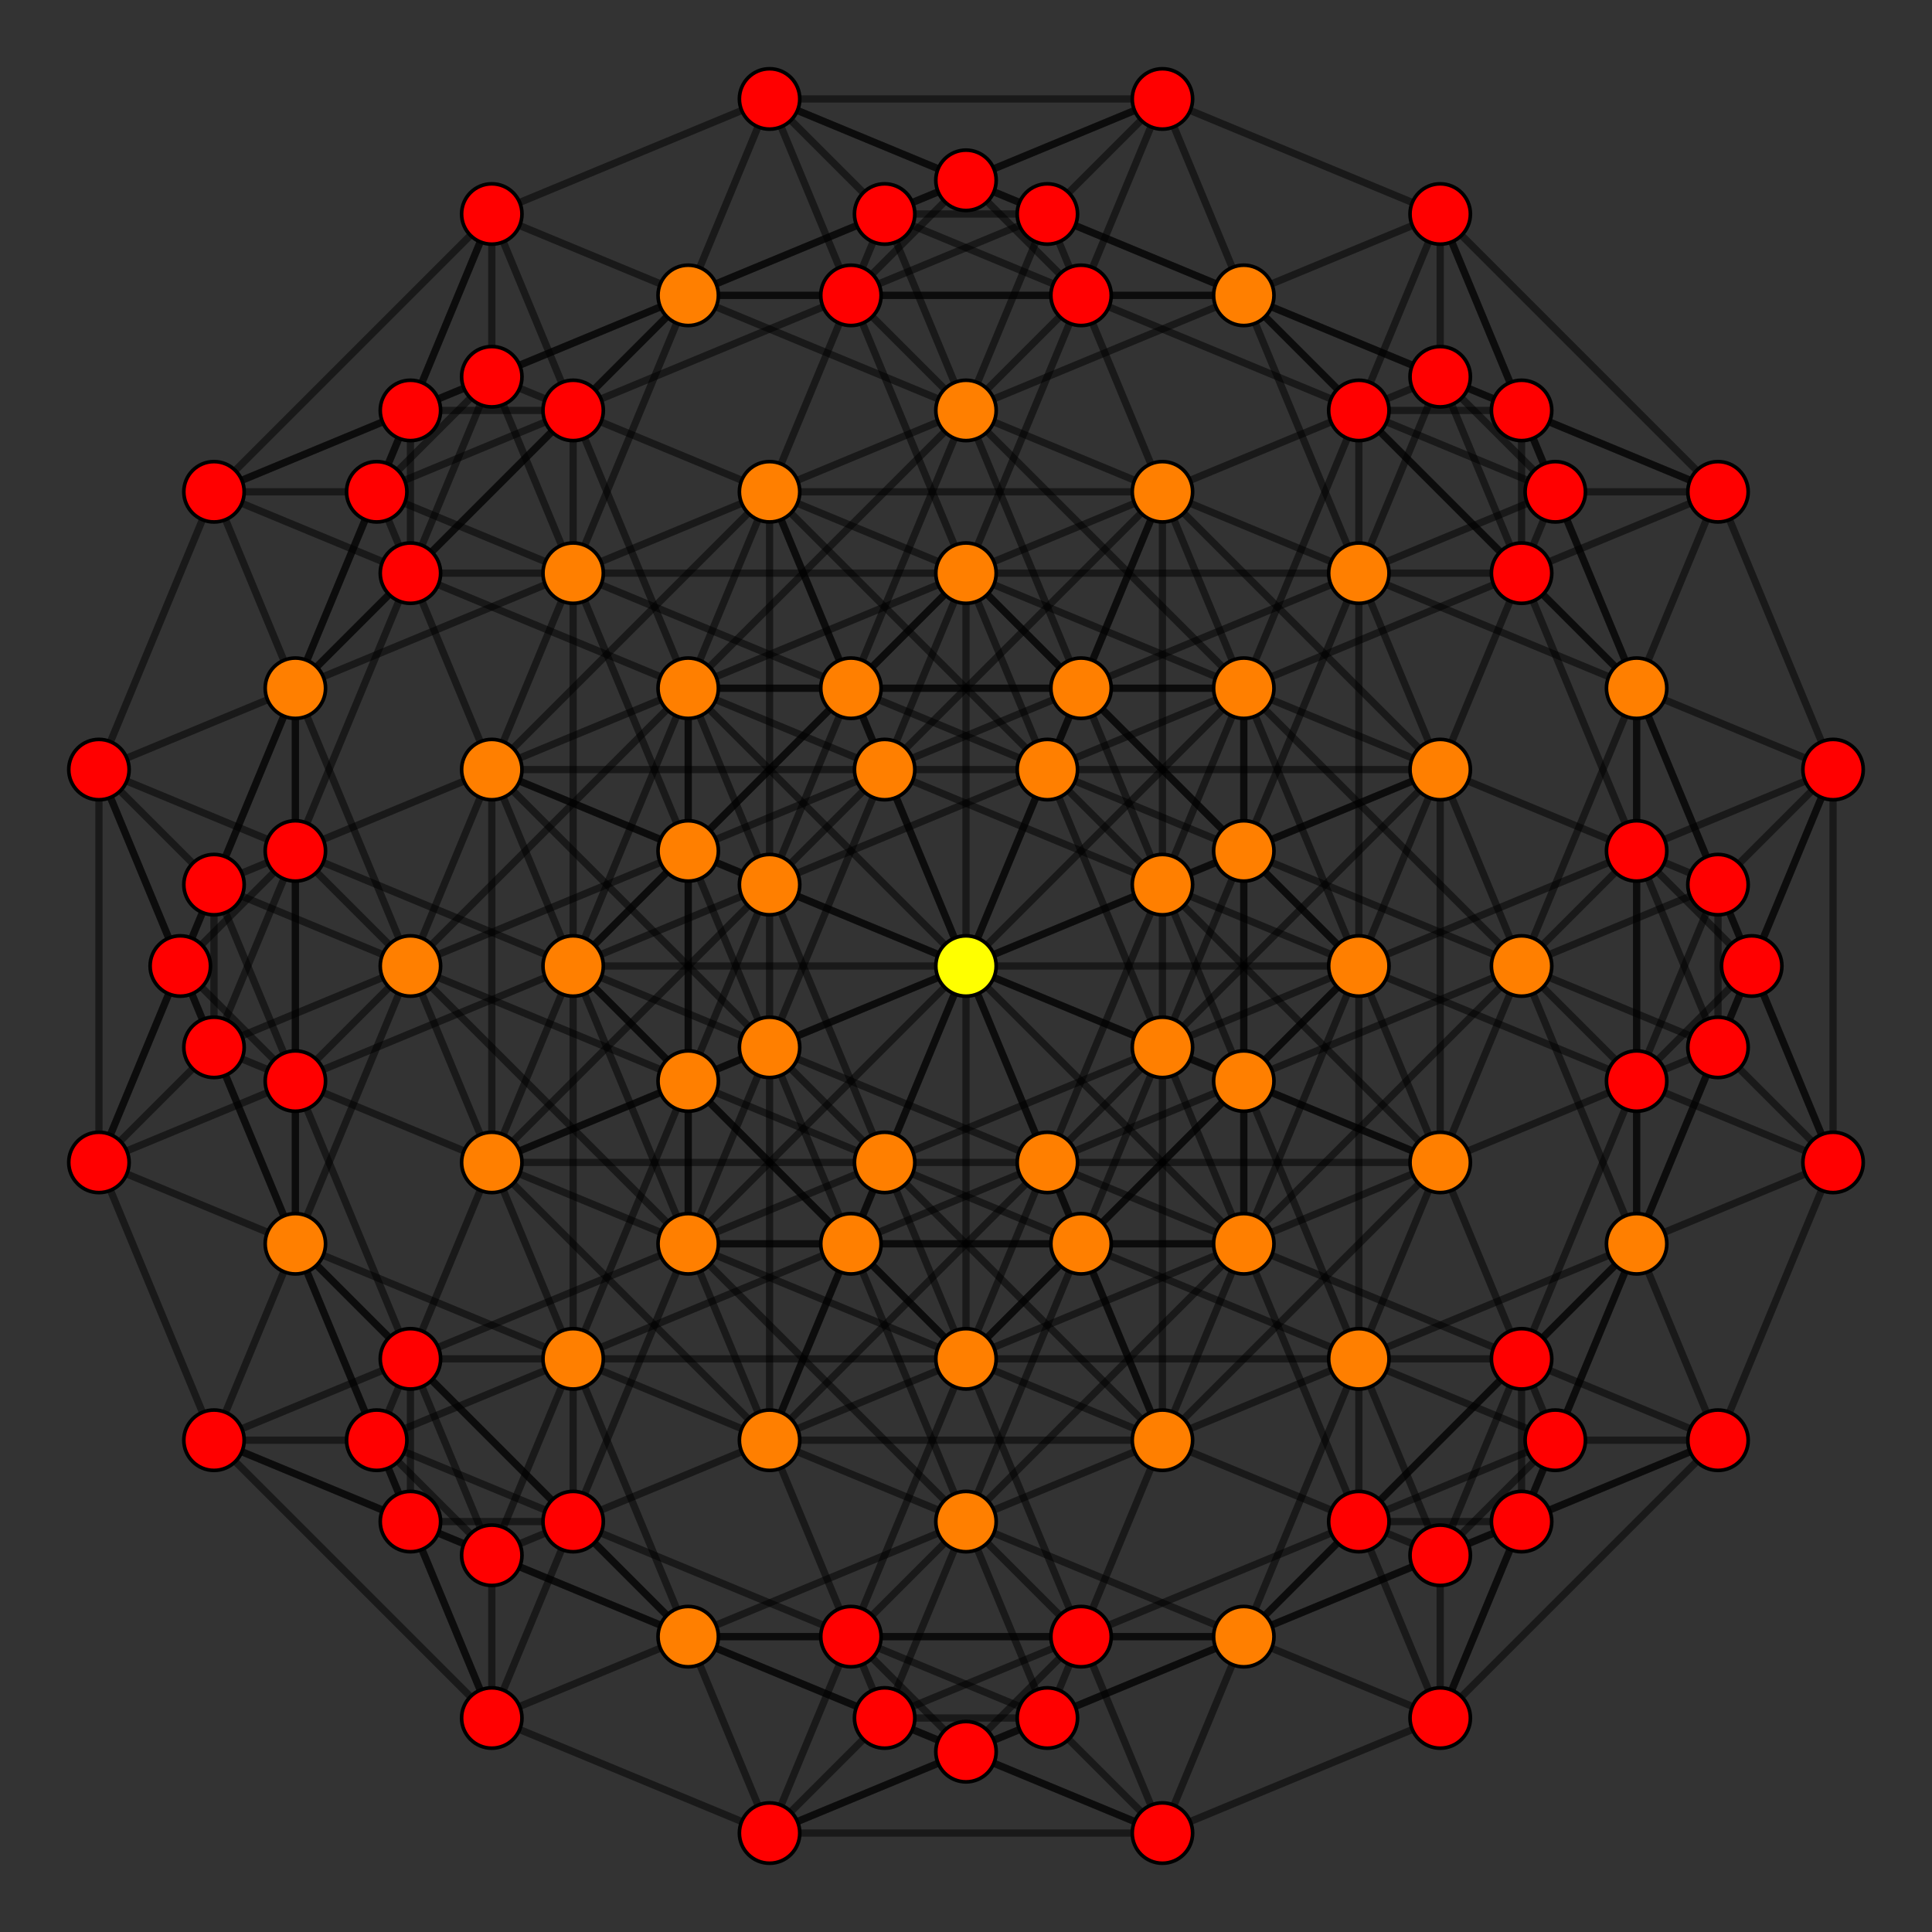 <?xml version="1.0" encoding="UTF-8" standalone="no"?>
<svg
xmlns="http://www.w3.org/2000/svg"
version="1.0"
width="1600" height="1600"
id="5-cube_t02_B4.svg">
<rect width="100%" height="100%" fill="#333333" stroke="none"/>
<g style="stroke:#000000;stroke-width:6.0;stroke-opacity:0.50;">
<line x1="1518.063" y1="637.329" x2="1422.773" y2="407.278"/>
<line x1="1518.063" y1="637.329" x2="1518.063" y2="637.329"/>
<line x1="1518.063" y1="637.329" x2="1422.772" y2="732.620"/>
<line x1="1518.063" y1="637.329" x2="1355.392" y2="569.949"/>
<line x1="1518.063" y1="637.329" x2="1422.772" y2="867.380"/>
<line x1="1518.063" y1="637.329" x2="1355.392" y2="704.710"/>
<line x1="1518.063" y1="637.329" x2="1518.063" y2="962.671"/>
<line x1="1518.063" y1="637.329" x2="1450.682" y2="800.000"/>
<line x1="1288.012" y1="1192.722" x2="1192.722" y2="962.671"/>
<line x1="1288.012" y1="1192.722" x2="1288.012" y2="1192.722"/>
<line x1="1288.012" y1="1192.722" x2="1192.722" y2="1288.012"/>
<line x1="1288.012" y1="1192.722" x2="1125.341" y2="1125.341"/>
<line x1="1288.012" y1="1192.722" x2="1192.722" y2="1422.773"/>
<line x1="1288.012" y1="1192.722" x2="1125.341" y2="1260.102"/>
<line x1="1288.012" y1="1192.722" x2="1422.772" y2="1192.722"/>
<line x1="1288.012" y1="1192.722" x2="1355.392" y2="1030.051"/>
<line x1="962.671" y1="867.380" x2="867.380" y2="637.329"/>
<line x1="962.671" y1="867.380" x2="962.671" y2="867.380"/>
<line x1="962.671" y1="867.380" x2="867.380" y2="962.671"/>
<line x1="962.671" y1="867.380" x2="800.000" y2="800.000"/>
<line x1="962.671" y1="867.380" x2="1192.722" y2="962.671"/>
<line x1="962.671" y1="867.380" x2="1125.341" y2="800.000"/>
<line x1="962.671" y1="867.380" x2="962.671" y2="1192.722"/>
<line x1="962.671" y1="867.380" x2="895.290" y2="1030.051"/>
<line x1="732.620" y1="1422.772" x2="637.329" y2="1192.722"/>
<line x1="732.620" y1="1422.772" x2="732.620" y2="1422.772"/>
<line x1="732.620" y1="1422.772" x2="637.329" y2="1518.063"/>
<line x1="732.620" y1="1422.772" x2="569.949" y2="1355.392"/>
<line x1="732.620" y1="1422.772" x2="962.671" y2="1518.063"/>
<line x1="732.620" y1="1422.772" x2="895.290" y2="1355.392"/>
<line x1="732.620" y1="1422.772" x2="867.380" y2="1422.772"/>
<line x1="732.620" y1="1422.772" x2="800.000" y2="1260.102"/>
<line x1="962.671" y1="407.278" x2="867.380" y2="177.227"/>
<line x1="962.671" y1="407.278" x2="962.671" y2="407.278"/>
<line x1="962.671" y1="407.278" x2="1192.722" y2="637.329"/>
<line x1="962.671" y1="407.278" x2="1125.341" y2="474.659"/>
<line x1="962.671" y1="407.278" x2="867.380" y2="637.329"/>
<line x1="962.671" y1="407.278" x2="800.000" y2="474.659"/>
<line x1="962.671" y1="407.278" x2="962.671" y2="732.620"/>
<line x1="962.671" y1="407.278" x2="895.290" y2="569.949"/>
<line x1="732.620" y1="962.671" x2="637.329" y2="732.620"/>
<line x1="732.620" y1="962.671" x2="732.620" y2="962.671"/>
<line x1="732.620" y1="962.671" x2="962.671" y2="1192.722"/>
<line x1="732.620" y1="962.671" x2="895.290" y2="1030.051"/>
<line x1="732.620" y1="962.671" x2="637.329" y2="1192.722"/>
<line x1="732.620" y1="962.671" x2="569.949" y2="1030.051"/>
<line x1="732.620" y1="962.671" x2="867.380" y2="962.671"/>
<line x1="732.620" y1="962.671" x2="800.000" y2="800.000"/>
<line x1="407.278" y1="637.329" x2="311.988" y2="407.278"/>
<line x1="407.278" y1="637.329" x2="407.278" y2="637.329"/>
<line x1="407.278" y1="637.329" x2="637.329" y2="867.380"/>
<line x1="407.278" y1="637.329" x2="569.949" y2="704.710"/>
<line x1="407.278" y1="637.329" x2="637.329" y2="732.620"/>
<line x1="407.278" y1="637.329" x2="569.949" y2="569.949"/>
<line x1="407.278" y1="637.329" x2="407.278" y2="962.671"/>
<line x1="407.278" y1="637.329" x2="339.898" y2="800.000"/>
<line x1="177.227" y1="1192.722" x2="81.937" y2="962.671"/>
<line x1="177.227" y1="1192.722" x2="177.227" y2="1192.722"/>
<line x1="177.227" y1="1192.722" x2="407.278" y2="1422.773"/>
<line x1="177.227" y1="1192.722" x2="339.898" y2="1260.102"/>
<line x1="177.227" y1="1192.722" x2="407.278" y2="1288.012"/>
<line x1="177.227" y1="1192.722" x2="339.898" y2="1125.341"/>
<line x1="177.227" y1="1192.722" x2="311.988" y2="1192.722"/>
<line x1="177.227" y1="1192.722" x2="244.608" y2="1030.051"/>
<line x1="1422.773" y1="407.278" x2="1422.773" y2="407.278"/>
<line x1="1422.773" y1="407.278" x2="1192.722" y2="177.227"/>
<line x1="1422.773" y1="407.278" x2="1260.102" y2="339.898"/>
<line x1="1422.773" y1="407.278" x2="1192.722" y2="311.988"/>
<line x1="1422.773" y1="407.278" x2="1260.102" y2="474.659"/>
<line x1="1422.773" y1="407.278" x2="1288.012" y2="407.278"/>
<line x1="1422.773" y1="407.278" x2="1355.392" y2="569.949"/>
<line x1="1192.722" y1="962.671" x2="1192.722" y2="962.671"/>
<line x1="1192.722" y1="962.671" x2="962.671" y2="732.620"/>
<line x1="1192.722" y1="962.671" x2="1030.051" y2="895.290"/>
<line x1="1192.722" y1="962.671" x2="1030.051" y2="1030.051"/>
<line x1="1192.722" y1="962.671" x2="1192.722" y2="637.329"/>
<line x1="1192.722" y1="962.671" x2="1260.102" y2="800.000"/>
<line x1="867.380" y1="637.329" x2="867.380" y2="637.329"/>
<line x1="867.380" y1="637.329" x2="637.329" y2="407.278"/>
<line x1="867.380" y1="637.329" x2="704.710" y2="569.949"/>
<line x1="867.380" y1="637.329" x2="1030.051" y2="569.949"/>
<line x1="867.380" y1="637.329" x2="732.620" y2="637.329"/>
<line x1="867.380" y1="637.329" x2="800.000" y2="800.000"/>
<line x1="637.329" y1="1192.722" x2="637.329" y2="1192.722"/>
<line x1="637.329" y1="1192.722" x2="407.278" y2="962.671"/>
<line x1="637.329" y1="1192.722" x2="474.659" y2="1125.341"/>
<line x1="637.329" y1="1192.722" x2="800.000" y2="1125.341"/>
<line x1="637.329" y1="1192.722" x2="637.329" y2="867.380"/>
<line x1="637.329" y1="1192.722" x2="704.710" y2="1030.051"/>
<line x1="867.380" y1="177.227" x2="867.380" y2="177.227"/>
<line x1="867.380" y1="177.227" x2="962.671" y2="81.937"/>
<line x1="867.380" y1="177.227" x2="1030.051" y2="244.608"/>
<line x1="867.380" y1="177.227" x2="637.329" y2="81.937"/>
<line x1="867.380" y1="177.227" x2="704.710" y2="244.608"/>
<line x1="867.380" y1="177.227" x2="732.620" y2="177.227"/>
<line x1="867.380" y1="177.227" x2="800.000" y2="339.898"/>
<line x1="637.329" y1="732.620" x2="637.329" y2="732.620"/>
<line x1="637.329" y1="732.620" x2="732.620" y2="637.329"/>
<line x1="637.329" y1="732.620" x2="800.000" y2="800.000"/>
<line x1="637.329" y1="732.620" x2="474.659" y2="800.000"/>
<line x1="637.329" y1="732.620" x2="637.329" y2="407.278"/>
<line x1="637.329" y1="732.620" x2="704.710" y2="569.949"/>
<line x1="311.988" y1="407.278" x2="311.988" y2="407.278"/>
<line x1="311.988" y1="407.278" x2="407.278" y2="311.988"/>
<line x1="311.988" y1="407.278" x2="474.659" y2="474.659"/>
<line x1="311.988" y1="407.278" x2="407.278" y2="177.227"/>
<line x1="311.988" y1="407.278" x2="474.659" y2="339.898"/>
<line x1="311.988" y1="407.278" x2="177.227" y2="407.278"/>
<line x1="311.988" y1="407.278" x2="244.608" y2="569.949"/>
<line x1="81.937" y1="962.671" x2="81.937" y2="962.671"/>
<line x1="81.937" y1="962.671" x2="177.227" y2="867.380"/>
<line x1="81.937" y1="962.671" x2="244.608" y2="1030.051"/>
<line x1="81.937" y1="962.671" x2="177.227" y2="732.620"/>
<line x1="81.937" y1="962.671" x2="244.608" y2="895.290"/>
<line x1="81.937" y1="962.671" x2="81.937" y2="637.329"/>
<line x1="81.937" y1="962.671" x2="149.318" y2="800.000"/>
<line x1="1422.772" y1="732.620" x2="1192.722" y2="637.329"/>
<line x1="1422.772" y1="732.620" x2="1422.772" y2="732.620"/>
<line x1="1422.772" y1="732.620" x2="1355.392" y2="569.949"/>
<line x1="1422.772" y1="732.620" x2="1422.772" y2="867.380"/>
<line x1="1422.772" y1="732.620" x2="1260.102" y2="800.000"/>
<line x1="1422.772" y1="732.620" x2="1518.063" y2="962.671"/>
<line x1="1422.772" y1="732.620" x2="1355.392" y2="895.290"/>
<line x1="1192.722" y1="1288.012" x2="962.671" y2="1192.722"/>
<line x1="1192.722" y1="1288.012" x2="1192.722" y2="1288.012"/>
<line x1="1192.722" y1="1288.012" x2="1125.341" y2="1125.341"/>
<line x1="1192.722" y1="1288.012" x2="1192.722" y2="1422.773"/>
<line x1="1192.722" y1="1288.012" x2="1030.051" y2="1355.392"/>
<line x1="1192.722" y1="1288.012" x2="1422.772" y2="1192.722"/>
<line x1="1192.722" y1="1288.012" x2="1260.102" y2="1125.341"/>
<line x1="867.380" y1="962.671" x2="637.329" y2="867.380"/>
<line x1="867.380" y1="962.671" x2="867.380" y2="962.671"/>
<line x1="867.380" y1="962.671" x2="800.000" y2="800.000"/>
<line x1="867.380" y1="962.671" x2="1192.722" y2="962.671"/>
<line x1="867.380" y1="962.671" x2="1030.051" y2="895.290"/>
<line x1="867.380" y1="962.671" x2="962.671" y2="1192.722"/>
<line x1="867.380" y1="962.671" x2="800.000" y2="1125.341"/>
<line x1="637.329" y1="1518.063" x2="407.278" y2="1422.773"/>
<line x1="637.329" y1="1518.063" x2="637.329" y2="1518.063"/>
<line x1="637.329" y1="1518.063" x2="569.949" y2="1355.392"/>
<line x1="637.329" y1="1518.063" x2="962.671" y2="1518.063"/>
<line x1="637.329" y1="1518.063" x2="800.000" y2="1450.682"/>
<line x1="637.329" y1="1518.063" x2="867.380" y2="1422.772"/>
<line x1="637.329" y1="1518.063" x2="704.710" y2="1355.392"/>
<line x1="1192.722" y1="637.329" x2="1192.722" y2="637.329"/>
<line x1="1192.722" y1="637.329" x2="1125.341" y2="474.659"/>
<line x1="1192.722" y1="637.329" x2="867.380" y2="637.329"/>
<line x1="1192.722" y1="637.329" x2="1030.051" y2="704.710"/>
<line x1="1192.722" y1="637.329" x2="962.671" y2="732.620"/>
<line x1="1192.722" y1="637.329" x2="1125.341" y2="800.000"/>
<line x1="962.671" y1="1192.722" x2="962.671" y2="1192.722"/>
<line x1="962.671" y1="1192.722" x2="895.290" y2="1030.051"/>
<line x1="962.671" y1="1192.722" x2="637.329" y2="1192.722"/>
<line x1="962.671" y1="1192.722" x2="800.000" y2="1260.102"/>
<line x1="962.671" y1="1192.722" x2="1030.051" y2="1030.051"/>
<line x1="637.329" y1="867.380" x2="637.329" y2="867.380"/>
<line x1="637.329" y1="867.380" x2="569.949" y2="704.710"/>
<line x1="637.329" y1="867.380" x2="637.329" y2="732.620"/>
<line x1="637.329" y1="867.380" x2="800.000" y2="800.000"/>
<line x1="637.329" y1="867.380" x2="407.278" y2="962.671"/>
<line x1="637.329" y1="867.380" x2="569.949" y2="1030.051"/>
<line x1="407.278" y1="1422.773" x2="407.278" y2="1422.773"/>
<line x1="407.278" y1="1422.773" x2="339.898" y2="1260.102"/>
<line x1="407.278" y1="1422.773" x2="407.278" y2="1288.012"/>
<line x1="407.278" y1="1422.773" x2="569.949" y2="1355.392"/>
<line x1="407.278" y1="1422.773" x2="311.988" y2="1192.722"/>
<line x1="407.278" y1="1422.773" x2="474.659" y2="1260.102"/>
<line x1="1192.722" y1="177.227" x2="962.671" y2="81.937"/>
<line x1="1192.722" y1="177.227" x2="1192.722" y2="177.227"/>
<line x1="1192.722" y1="177.227" x2="1260.102" y2="339.898"/>
<line x1="1192.722" y1="177.227" x2="1192.722" y2="311.988"/>
<line x1="1192.722" y1="177.227" x2="1030.051" y2="244.608"/>
<line x1="1192.722" y1="177.227" x2="1288.012" y2="407.278"/>
<line x1="1192.722" y1="177.227" x2="1125.341" y2="339.898"/>
<line x1="962.671" y1="732.620" x2="732.620" y2="637.329"/>
<line x1="962.671" y1="732.620" x2="962.671" y2="732.620"/>
<line x1="962.671" y1="732.620" x2="1030.051" y2="895.290"/>
<line x1="962.671" y1="732.620" x2="962.671" y2="867.380"/>
<line x1="962.671" y1="732.620" x2="800.000" y2="800.000"/>
<line x1="962.671" y1="732.620" x2="1030.051" y2="569.949"/>
<line x1="637.329" y1="407.278" x2="407.278" y2="311.988"/>
<line x1="637.329" y1="407.278" x2="637.329" y2="407.278"/>
<line x1="637.329" y1="407.278" x2="704.710" y2="569.949"/>
<line x1="637.329" y1="407.278" x2="962.671" y2="407.278"/>
<line x1="637.329" y1="407.278" x2="800.000" y2="339.898"/>
<line x1="637.329" y1="407.278" x2="732.620" y2="637.329"/>
<line x1="637.329" y1="407.278" x2="569.949" y2="569.949"/>
<line x1="407.278" y1="962.671" x2="177.227" y2="867.380"/>
<line x1="407.278" y1="962.671" x2="407.278" y2="962.671"/>
<line x1="407.278" y1="962.671" x2="474.659" y2="1125.341"/>
<line x1="407.278" y1="962.671" x2="732.620" y2="962.671"/>
<line x1="407.278" y1="962.671" x2="569.949" y2="895.290"/>
<line x1="407.278" y1="962.671" x2="474.659" y2="800.000"/>
<line x1="962.671" y1="81.937" x2="962.671" y2="81.937"/>
<line x1="962.671" y1="81.937" x2="1030.051" y2="244.608"/>
<line x1="962.671" y1="81.937" x2="637.329" y2="81.937"/>
<line x1="962.671" y1="81.937" x2="800.000" y2="149.318"/>
<line x1="962.671" y1="81.937" x2="732.620" y2="177.227"/>
<line x1="962.671" y1="81.937" x2="895.290" y2="244.608"/>
<line x1="732.620" y1="637.329" x2="732.620" y2="637.329"/>
<line x1="732.620" y1="637.329" x2="800.000" y2="800.000"/>
<line x1="732.620" y1="637.329" x2="407.278" y2="637.329"/>
<line x1="732.620" y1="637.329" x2="569.949" y2="704.710"/>
<line x1="732.620" y1="637.329" x2="800.000" y2="474.659"/>
<line x1="407.278" y1="311.988" x2="407.278" y2="311.988"/>
<line x1="407.278" y1="311.988" x2="474.659" y2="474.659"/>
<line x1="407.278" y1="311.988" x2="407.278" y2="177.227"/>
<line x1="407.278" y1="311.988" x2="569.949" y2="244.608"/>
<line x1="407.278" y1="311.988" x2="177.227" y2="407.278"/>
<line x1="407.278" y1="311.988" x2="339.898" y2="474.659"/>
<line x1="177.227" y1="867.380" x2="177.227" y2="867.380"/>
<line x1="177.227" y1="867.380" x2="244.608" y2="1030.051"/>
<line x1="177.227" y1="867.380" x2="177.227" y2="732.620"/>
<line x1="177.227" y1="867.380" x2="339.898" y2="800.000"/>
<line x1="177.227" y1="867.380" x2="81.937" y2="637.329"/>
<line x1="177.227" y1="867.380" x2="244.608" y2="704.710"/>
<line x1="1355.392" y1="569.949" x2="1125.341" y2="474.659"/>
<line x1="1355.392" y1="569.949" x2="1260.102" y2="339.898"/>
<line x1="1355.392" y1="569.949" x2="1355.392" y2="704.710"/>
<line x1="1355.392" y1="569.949" x2="1260.102" y2="800.000"/>
<line x1="1355.392" y1="569.949" x2="1450.682" y2="800.000"/>
<line x1="1355.392" y1="569.949" x2="1355.392" y2="895.290"/>
<line x1="1125.341" y1="1125.341" x2="895.290" y2="1030.051"/>
<line x1="1125.341" y1="1125.341" x2="1030.051" y2="895.290"/>
<line x1="1125.341" y1="1125.341" x2="1125.341" y2="1260.102"/>
<line x1="1125.341" y1="1125.341" x2="1030.051" y2="1355.392"/>
<line x1="1125.341" y1="1125.341" x2="1355.392" y2="1030.051"/>
<line x1="1125.341" y1="1125.341" x2="1260.102" y2="1125.341"/>
<line x1="800.000" y1="800.000" x2="569.949" y2="704.710"/>
<line x1="800.000" y1="800.000" x2="704.710" y2="569.949"/>
<line x1="800.000" y1="800.000" x2="1125.341" y2="800.000"/>
<line x1="800.000" y1="800.000" x2="1030.051" y2="895.290"/>
<line x1="800.000" y1="800.000" x2="895.290" y2="1030.051"/>
<line x1="800.000" y1="800.000" x2="800.000" y2="1125.341"/>
<line x1="569.949" y1="1355.392" x2="339.898" y2="1260.102"/>
<line x1="569.949" y1="1355.392" x2="474.659" y2="1125.341"/>
<line x1="569.949" y1="1355.392" x2="895.290" y2="1355.392"/>
<line x1="569.949" y1="1355.392" x2="800.000" y2="1450.682"/>
<line x1="569.949" y1="1355.392" x2="800.000" y2="1260.102"/>
<line x1="569.949" y1="1355.392" x2="704.710" y2="1355.392"/>
<line x1="1125.341" y1="474.659" x2="1030.051" y2="244.608"/>
<line x1="1125.341" y1="474.659" x2="800.000" y2="474.659"/>
<line x1="1125.341" y1="474.659" x2="1030.051" y2="704.710"/>
<line x1="1125.341" y1="474.659" x2="895.290" y2="569.949"/>
<line x1="1125.341" y1="474.659" x2="1125.341" y2="800.000"/>
<line x1="895.290" y1="1030.051" x2="569.949" y2="1030.051"/>
<line x1="895.290" y1="1030.051" x2="800.000" y2="1260.102"/>
<line x1="895.290" y1="1030.051" x2="1030.051" y2="1030.051"/>
<line x1="569.949" y1="704.710" x2="474.659" y2="474.659"/>
<line x1="569.949" y1="704.710" x2="569.949" y2="569.949"/>
<line x1="569.949" y1="704.710" x2="339.898" y2="800.000"/>
<line x1="569.949" y1="704.710" x2="569.949" y2="1030.051"/>
<line x1="339.898" y1="1260.102" x2="244.608" y2="1030.051"/>
<line x1="339.898" y1="1260.102" x2="339.898" y2="1125.341"/>
<line x1="339.898" y1="1260.102" x2="474.659" y2="1260.102"/>
<line x1="1260.102" y1="339.898" x2="1030.051" y2="244.608"/>
<line x1="1260.102" y1="339.898" x2="1260.102" y2="474.659"/>
<line x1="1260.102" y1="339.898" x2="1125.341" y2="339.898"/>
<line x1="1030.051" y1="895.290" x2="1030.051" y2="1030.051"/>
<line x1="1030.051" y1="895.290" x2="1260.102" y2="800.000"/>
<line x1="1030.051" y1="895.290" x2="1030.051" y2="569.949"/>
<line x1="704.710" y1="569.949" x2="474.659" y2="474.659"/>
<line x1="704.710" y1="569.949" x2="1030.051" y2="569.949"/>
<line x1="704.710" y1="569.949" x2="800.000" y2="339.898"/>
<line x1="704.710" y1="569.949" x2="569.949" y2="569.949"/>
<line x1="474.659" y1="1125.341" x2="244.608" y2="1030.051"/>
<line x1="474.659" y1="1125.341" x2="800.000" y2="1125.341"/>
<line x1="474.659" y1="1125.341" x2="569.949" y2="895.290"/>
<line x1="474.659" y1="1125.341" x2="704.710" y2="1030.051"/>
<line x1="474.659" y1="1125.341" x2="474.659" y2="800.000"/>
<line x1="1030.051" y1="244.608" x2="704.710" y2="244.608"/>
<line x1="1030.051" y1="244.608" x2="800.000" y2="149.318"/>
<line x1="1030.051" y1="244.608" x2="800.000" y2="339.898"/>
<line x1="1030.051" y1="244.608" x2="895.290" y2="244.608"/>
<line x1="800.000" y1="800.000" x2="474.659" y2="800.000"/>
<line x1="800.000" y1="800.000" x2="800.000" y2="474.659"/>
<line x1="474.659" y1="474.659" x2="474.659" y2="339.898"/>
<line x1="474.659" y1="474.659" x2="569.949" y2="244.608"/>
<line x1="474.659" y1="474.659" x2="244.608" y2="569.949"/>
<line x1="474.659" y1="474.659" x2="339.898" y2="474.659"/>
<line x1="244.608" y1="1030.051" x2="244.608" y2="895.290"/>
<line x1="244.608" y1="1030.051" x2="339.898" y2="800.000"/>
<line x1="244.608" y1="1030.051" x2="149.318" y2="800.000"/>
<line x1="244.608" y1="1030.051" x2="244.608" y2="704.710"/>
<line x1="1422.772" y1="867.380" x2="1192.722" y2="962.671"/>
<line x1="1422.772" y1="867.380" x2="1422.772" y2="867.380"/>
<line x1="1422.772" y1="867.380" x2="1355.392" y2="704.710"/>
<line x1="1422.772" y1="867.380" x2="1260.102" y2="800.000"/>
<line x1="1422.772" y1="867.380" x2="1518.063" y2="962.671"/>
<line x1="1422.772" y1="867.380" x2="1355.392" y2="1030.051"/>
<line x1="1192.722" y1="1422.773" x2="962.671" y2="1518.063"/>
<line x1="1192.722" y1="1422.773" x2="1192.722" y2="1422.773"/>
<line x1="1192.722" y1="1422.773" x2="1125.341" y2="1260.102"/>
<line x1="1192.722" y1="1422.773" x2="1030.051" y2="1355.392"/>
<line x1="1192.722" y1="1422.773" x2="1422.772" y2="1192.722"/>
<line x1="1192.722" y1="1422.773" x2="1260.102" y2="1260.102"/>
<line x1="1192.722" y1="962.671" x2="1125.341" y2="800.000"/>
<line x1="1192.722" y1="962.671" x2="962.671" y2="1192.722"/>
<line x1="1192.722" y1="962.671" x2="1125.341" y2="1125.341"/>
<line x1="962.671" y1="1518.063" x2="962.671" y2="1518.063"/>
<line x1="962.671" y1="1518.063" x2="895.290" y2="1355.392"/>
<line x1="962.671" y1="1518.063" x2="800.000" y2="1450.682"/>
<line x1="962.671" y1="1518.063" x2="867.380" y2="1422.772"/>
<line x1="962.671" y1="1518.063" x2="1030.051" y2="1355.392"/>
<line x1="867.380" y1="637.329" x2="637.329" y2="732.620"/>
<line x1="867.380" y1="637.329" x2="800.000" y2="474.659"/>
<line x1="867.380" y1="637.329" x2="1030.051" y2="704.710"/>
<line x1="867.380" y1="637.329" x2="962.671" y2="732.620"/>
<line x1="637.329" y1="1192.722" x2="407.278" y2="1288.012"/>
<line x1="637.329" y1="1192.722" x2="569.949" y2="1030.051"/>
<line x1="637.329" y1="1192.722" x2="800.000" y2="1260.102"/>
<line x1="637.329" y1="1192.722" x2="867.380" y2="962.671"/>
<line x1="637.329" y1="732.620" x2="569.949" y2="569.949"/>
<line x1="637.329" y1="732.620" x2="407.278" y2="962.671"/>
<line x1="637.329" y1="732.620" x2="569.949" y2="895.290"/>
<line x1="407.278" y1="1288.012" x2="407.278" y2="1288.012"/>
<line x1="407.278" y1="1288.012" x2="339.898" y2="1125.341"/>
<line x1="407.278" y1="1288.012" x2="569.949" y2="1355.392"/>
<line x1="407.278" y1="1288.012" x2="311.988" y2="1192.722"/>
<line x1="407.278" y1="1288.012" x2="474.659" y2="1125.341"/>
<line x1="1192.722" y1="311.988" x2="962.671" y2="407.278"/>
<line x1="1192.722" y1="311.988" x2="1192.722" y2="311.988"/>
<line x1="1192.722" y1="311.988" x2="1260.102" y2="474.659"/>
<line x1="1192.722" y1="311.988" x2="1030.051" y2="244.608"/>
<line x1="1192.722" y1="311.988" x2="1288.012" y2="407.278"/>
<line x1="1192.722" y1="311.988" x2="1125.341" y2="474.659"/>
<line x1="962.671" y1="867.380" x2="732.620" y2="962.671"/>
<line x1="962.671" y1="867.380" x2="1030.051" y2="1030.051"/>
<line x1="962.671" y1="867.380" x2="1192.722" y2="637.329"/>
<line x1="962.671" y1="867.380" x2="1030.051" y2="704.710"/>
<line x1="962.671" y1="407.278" x2="1030.051" y2="569.949"/>
<line x1="962.671" y1="407.278" x2="800.000" y2="339.898"/>
<line x1="962.671" y1="407.278" x2="732.620" y2="637.329"/>
<line x1="732.620" y1="962.671" x2="800.000" y2="1125.341"/>
<line x1="732.620" y1="962.671" x2="569.949" y2="895.290"/>
<line x1="732.620" y1="962.671" x2="637.329" y2="867.380"/>
<line x1="637.329" y1="81.937" x2="407.278" y2="177.227"/>
<line x1="637.329" y1="81.937" x2="637.329" y2="81.937"/>
<line x1="637.329" y1="81.937" x2="704.710" y2="244.608"/>
<line x1="637.329" y1="81.937" x2="800.000" y2="149.318"/>
<line x1="637.329" y1="81.937" x2="732.620" y2="177.227"/>
<line x1="637.329" y1="81.937" x2="569.949" y2="244.608"/>
<line x1="407.278" y1="637.329" x2="177.227" y2="732.620"/>
<line x1="407.278" y1="637.329" x2="474.659" y2="800.000"/>
<line x1="407.278" y1="637.329" x2="637.329" y2="407.278"/>
<line x1="407.278" y1="637.329" x2="474.659" y2="474.659"/>
<line x1="407.278" y1="177.227" x2="407.278" y2="177.227"/>
<line x1="407.278" y1="177.227" x2="474.659" y2="339.898"/>
<line x1="407.278" y1="177.227" x2="569.949" y2="244.608"/>
<line x1="407.278" y1="177.227" x2="177.227" y2="407.278"/>
<line x1="407.278" y1="177.227" x2="339.898" y2="339.898"/>
<line x1="177.227" y1="732.620" x2="177.227" y2="732.620"/>
<line x1="177.227" y1="732.620" x2="244.608" y2="895.290"/>
<line x1="177.227" y1="732.620" x2="339.898" y2="800.000"/>
<line x1="177.227" y1="732.620" x2="81.937" y2="637.329"/>
<line x1="177.227" y1="732.620" x2="244.608" y2="569.949"/>
<line x1="1355.392" y1="704.710" x2="1125.341" y2="800.000"/>
<line x1="1355.392" y1="704.710" x2="1260.102" y2="474.659"/>
<line x1="1355.392" y1="704.710" x2="1260.102" y2="800.000"/>
<line x1="1355.392" y1="704.710" x2="1450.682" y2="800.000"/>
<line x1="1355.392" y1="704.710" x2="1355.392" y2="1030.051"/>
<line x1="1125.341" y1="1260.102" x2="895.290" y2="1355.392"/>
<line x1="1125.341" y1="1260.102" x2="1030.051" y2="1030.051"/>
<line x1="1125.341" y1="1260.102" x2="1030.051" y2="1355.392"/>
<line x1="1125.341" y1="1260.102" x2="1355.392" y2="1030.051"/>
<line x1="1125.341" y1="1260.102" x2="1260.102" y2="1260.102"/>
<line x1="1125.341" y1="800.000" x2="1030.051" y2="569.949"/>
<line x1="1125.341" y1="800.000" x2="1030.051" y2="895.290"/>
<line x1="1125.341" y1="800.000" x2="895.290" y2="1030.051"/>
<line x1="1125.341" y1="800.000" x2="1125.341" y2="1125.341"/>
<line x1="895.290" y1="1355.392" x2="800.000" y2="1125.341"/>
<line x1="895.290" y1="1355.392" x2="800.000" y2="1450.682"/>
<line x1="895.290" y1="1355.392" x2="800.000" y2="1260.102"/>
<line x1="895.290" y1="1355.392" x2="1030.051" y2="1355.392"/>
<line x1="800.000" y1="474.659" x2="569.949" y2="569.949"/>
<line x1="800.000" y1="474.659" x2="704.710" y2="244.608"/>
<line x1="800.000" y1="474.659" x2="1030.051" y2="704.710"/>
<line x1="800.000" y1="474.659" x2="895.290" y2="569.949"/>
<line x1="569.949" y1="1030.051" x2="339.898" y2="1125.341"/>
<line x1="569.949" y1="1030.051" x2="474.659" y2="800.000"/>
<line x1="569.949" y1="1030.051" x2="800.000" y2="1260.102"/>
<line x1="569.949" y1="1030.051" x2="800.000" y2="800.000"/>
<line x1="569.949" y1="1030.051" x2="704.710" y2="1030.051"/>
<line x1="569.949" y1="569.949" x2="474.659" y2="339.898"/>
<line x1="569.949" y1="569.949" x2="800.000" y2="800.000"/>
<line x1="569.949" y1="569.949" x2="339.898" y2="800.000"/>
<line x1="569.949" y1="569.949" x2="569.949" y2="895.290"/>
<line x1="339.898" y1="1125.341" x2="244.608" y2="895.290"/>
<line x1="339.898" y1="1125.341" x2="569.949" y2="1355.392"/>
<line x1="339.898" y1="1125.341" x2="244.608" y2="1030.051"/>
<line x1="339.898" y1="1125.341" x2="474.659" y2="1125.341"/>
<line x1="1260.102" y1="474.659" x2="1030.051" y2="569.949"/>
<line x1="1260.102" y1="474.659" x2="1030.051" y2="244.608"/>
<line x1="1260.102" y1="474.659" x2="1355.392" y2="569.949"/>
<line x1="1260.102" y1="474.659" x2="1125.341" y2="474.659"/>
<line x1="1030.051" y1="1030.051" x2="800.000" y2="1125.341"/>
<line x1="1030.051" y1="1030.051" x2="800.000" y2="800.000"/>
<line x1="1030.051" y1="1030.051" x2="1260.102" y2="800.000"/>
<line x1="1030.051" y1="1030.051" x2="1030.051" y2="704.710"/>
<line x1="1030.051" y1="569.949" x2="800.000" y2="339.898"/>
<line x1="1030.051" y1="569.949" x2="800.000" y2="800.000"/>
<line x1="1030.051" y1="569.949" x2="895.290" y2="569.949"/>
<line x1="800.000" y1="1125.341" x2="569.949" y2="895.290"/>
<line x1="800.000" y1="1125.341" x2="704.710" y2="1030.051"/>
<line x1="704.710" y1="244.608" x2="474.659" y2="339.898"/>
<line x1="704.710" y1="244.608" x2="800.000" y2="149.318"/>
<line x1="704.710" y1="244.608" x2="800.000" y2="339.898"/>
<line x1="704.710" y1="244.608" x2="569.949" y2="244.608"/>
<line x1="474.659" y1="800.000" x2="244.608" y2="895.290"/>
<line x1="474.659" y1="800.000" x2="569.949" y2="704.710"/>
<line x1="474.659" y1="800.000" x2="704.710" y2="569.949"/>
<line x1="474.659" y1="800.000" x2="474.659" y2="474.659"/>
<line x1="474.659" y1="339.898" x2="569.949" y2="244.608"/>
<line x1="474.659" y1="339.898" x2="244.608" y2="569.949"/>
<line x1="474.659" y1="339.898" x2="339.898" y2="339.898"/>
<line x1="244.608" y1="895.290" x2="339.898" y2="800.000"/>
<line x1="244.608" y1="895.290" x2="149.318" y2="800.000"/>
<line x1="244.608" y1="895.290" x2="244.608" y2="569.949"/>
<line x1="1260.102" y1="800.000" x2="1030.051" y2="704.710"/>
<line x1="1260.102" y1="800.000" x2="1355.392" y2="895.290"/>
<line x1="1260.102" y1="800.000" x2="1355.392" y2="1030.051"/>
<line x1="1030.051" y1="1355.392" x2="800.000" y2="1450.682"/>
<line x1="1030.051" y1="1355.392" x2="800.000" y2="1260.102"/>
<line x1="1030.051" y1="1355.392" x2="1260.102" y2="1125.341"/>
<line x1="1030.051" y1="1355.392" x2="1260.102" y2="1260.102"/>
<line x1="1030.051" y1="895.290" x2="800.000" y2="1125.341"/>
<line x1="800.000" y1="1450.682" x2="704.710" y2="1355.392"/>
<line x1="1030.051" y1="704.710" x2="800.000" y2="800.000"/>
<line x1="1030.051" y1="704.710" x2="1125.341" y2="800.000"/>
<line x1="800.000" y1="1260.102" x2="1030.051" y2="1030.051"/>
<line x1="800.000" y1="1260.102" x2="704.710" y2="1030.051"/>
<line x1="800.000" y1="800.000" x2="569.949" y2="895.290"/>
<line x1="569.949" y1="1355.392" x2="474.659" y2="1260.102"/>
<line x1="1030.051" y1="244.608" x2="1125.341" y2="339.898"/>
<line x1="800.000" y1="339.898" x2="569.949" y2="244.608"/>
<line x1="800.000" y1="339.898" x2="569.949" y2="569.949"/>
<line x1="800.000" y1="339.898" x2="895.290" y2="569.949"/>
<line x1="569.949" y1="895.290" x2="339.898" y2="800.000"/>
<line x1="569.949" y1="895.290" x2="474.659" y2="800.000"/>
<line x1="800.000" y1="149.318" x2="569.949" y2="244.608"/>
<line x1="800.000" y1="149.318" x2="895.290" y2="244.608"/>
<line x1="569.949" y1="704.710" x2="800.000" y2="474.659"/>
<line x1="569.949" y1="244.608" x2="339.898" y2="474.659"/>
<line x1="569.949" y1="244.608" x2="339.898" y2="339.898"/>
<line x1="339.898" y1="800.000" x2="244.608" y2="704.710"/>
<line x1="339.898" y1="800.000" x2="244.608" y2="569.949"/>
<line x1="1518.063" y1="962.671" x2="1422.772" y2="1192.722"/>
<line x1="1518.063" y1="962.671" x2="1518.063" y2="962.671"/>
<line x1="1518.063" y1="962.671" x2="1450.682" y2="800.000"/>
<line x1="1518.063" y1="962.671" x2="1355.392" y2="895.290"/>
<line x1="1518.063" y1="962.671" x2="1355.392" y2="1030.051"/>
<line x1="1422.772" y1="1192.722" x2="1422.772" y2="1192.722"/>
<line x1="1422.772" y1="1192.722" x2="1355.392" y2="1030.051"/>
<line x1="1422.772" y1="1192.722" x2="1260.102" y2="1125.341"/>
<line x1="1422.772" y1="1192.722" x2="1260.102" y2="1260.102"/>
<line x1="962.671" y1="1192.722" x2="867.380" y2="1422.772"/>
<line x1="962.671" y1="1192.722" x2="800.000" y2="1125.341"/>
<line x1="962.671" y1="1192.722" x2="1125.341" y2="1125.341"/>
<line x1="867.380" y1="1422.772" x2="867.380" y2="1422.772"/>
<line x1="867.380" y1="1422.772" x2="800.000" y2="1260.102"/>
<line x1="867.380" y1="1422.772" x2="704.710" y2="1355.392"/>
<line x1="867.380" y1="1422.772" x2="1030.051" y2="1355.392"/>
<line x1="962.671" y1="732.620" x2="867.380" y2="962.671"/>
<line x1="962.671" y1="732.620" x2="895.290" y2="569.949"/>
<line x1="962.671" y1="732.620" x2="1125.341" y2="800.000"/>
<line x1="867.380" y1="962.671" x2="1030.051" y2="1030.051"/>
<line x1="867.380" y1="962.671" x2="704.710" y2="1030.051"/>
<line x1="407.278" y1="962.671" x2="311.988" y2="1192.722"/>
<line x1="407.278" y1="962.671" x2="339.898" y2="800.000"/>
<line x1="407.278" y1="962.671" x2="569.949" y2="1030.051"/>
<line x1="311.988" y1="1192.722" x2="311.988" y2="1192.722"/>
<line x1="311.988" y1="1192.722" x2="244.608" y2="1030.051"/>
<line x1="311.988" y1="1192.722" x2="474.659" y2="1260.102"/>
<line x1="311.988" y1="1192.722" x2="474.659" y2="1125.341"/>
<line x1="1288.012" y1="407.278" x2="1192.722" y2="637.329"/>
<line x1="1288.012" y1="407.278" x2="1288.012" y2="407.278"/>
<line x1="1288.012" y1="407.278" x2="1355.392" y2="569.949"/>
<line x1="1288.012" y1="407.278" x2="1125.341" y2="339.898"/>
<line x1="1288.012" y1="407.278" x2="1125.341" y2="474.659"/>
<line x1="1192.722" y1="637.329" x2="1260.102" y2="800.000"/>
<line x1="1192.722" y1="637.329" x2="1030.051" y2="569.949"/>
<line x1="732.620" y1="637.329" x2="637.329" y2="867.380"/>
<line x1="732.620" y1="637.329" x2="569.949" y2="569.949"/>
<line x1="732.620" y1="637.329" x2="895.290" y2="569.949"/>
<line x1="637.329" y1="867.380" x2="704.710" y2="1030.051"/>
<line x1="637.329" y1="867.380" x2="474.659" y2="800.000"/>
<line x1="732.620" y1="177.227" x2="637.329" y2="407.278"/>
<line x1="732.620" y1="177.227" x2="732.620" y2="177.227"/>
<line x1="732.620" y1="177.227" x2="800.000" y2="339.898"/>
<line x1="732.620" y1="177.227" x2="895.290" y2="244.608"/>
<line x1="732.620" y1="177.227" x2="569.949" y2="244.608"/>
<line x1="637.329" y1="407.278" x2="800.000" y2="474.659"/>
<line x1="637.329" y1="407.278" x2="474.659" y2="474.659"/>
<line x1="177.227" y1="407.278" x2="81.937" y2="637.329"/>
<line x1="177.227" y1="407.278" x2="177.227" y2="407.278"/>
<line x1="177.227" y1="407.278" x2="244.608" y2="569.949"/>
<line x1="177.227" y1="407.278" x2="339.898" y2="474.659"/>
<line x1="177.227" y1="407.278" x2="339.898" y2="339.898"/>
<line x1="81.937" y1="637.329" x2="81.937" y2="637.329"/>
<line x1="81.937" y1="637.329" x2="149.318" y2="800.000"/>
<line x1="81.937" y1="637.329" x2="244.608" y2="704.710"/>
<line x1="81.937" y1="637.329" x2="244.608" y2="569.949"/>
<line x1="1450.682" y1="800.000" x2="1355.392" y2="1030.051"/>
<line x1="1450.682" y1="800.000" x2="1355.392" y2="895.290"/>
<line x1="1355.392" y1="1030.051" x2="1260.102" y2="1125.341"/>
<line x1="1355.392" y1="1030.051" x2="1260.102" y2="1260.102"/>
<line x1="895.290" y1="1030.051" x2="800.000" y2="1125.341"/>
<line x1="800.000" y1="1260.102" x2="704.710" y2="1355.392"/>
<line x1="895.290" y1="569.949" x2="800.000" y2="800.000"/>
<line x1="895.290" y1="569.949" x2="1125.341" y2="800.000"/>
<line x1="800.000" y1="800.000" x2="704.710" y2="1030.051"/>
<line x1="339.898" y1="800.000" x2="569.949" y2="1030.051"/>
<line x1="244.608" y1="1030.051" x2="474.659" y2="1260.102"/>
<line x1="1355.392" y1="569.949" x2="1125.341" y2="339.898"/>
<line x1="1260.102" y1="800.000" x2="1030.051" y2="569.949"/>
<line x1="704.710" y1="1030.051" x2="474.659" y2="800.000"/>
<line x1="800.000" y1="339.898" x2="895.290" y2="244.608"/>
<line x1="704.710" y1="569.949" x2="800.000" y2="474.659"/>
<line x1="244.608" y1="569.949" x2="149.318" y2="800.000"/>
<line x1="244.608" y1="569.949" x2="339.898" y2="474.659"/>
<line x1="244.608" y1="569.949" x2="339.898" y2="339.898"/>
<line x1="149.318" y1="800.000" x2="244.608" y2="704.710"/>
<line x1="1355.392" y1="895.290" x2="1260.102" y2="1125.341"/>
<line x1="1355.392" y1="895.290" x2="1125.341" y2="800.000"/>
<line x1="1355.392" y1="895.290" x2="1355.392" y2="1030.051"/>
<line x1="1260.102" y1="1125.341" x2="1030.051" y2="1030.051"/>
<line x1="1260.102" y1="1125.341" x2="1260.102" y2="1260.102"/>
<line x1="800.000" y1="1125.341" x2="704.710" y2="1355.392"/>
<line x1="800.000" y1="1125.341" x2="569.949" y2="1030.051"/>
<line x1="800.000" y1="1125.341" x2="1125.341" y2="1125.341"/>
<line x1="704.710" y1="1355.392" x2="474.659" y2="1260.102"/>
<line x1="704.710" y1="1355.392" x2="1030.051" y2="1355.392"/>
<line x1="1125.341" y1="800.000" x2="1030.051" y2="1030.051"/>
<line x1="1030.051" y1="1030.051" x2="704.710" y2="1030.051"/>
<line x1="569.949" y1="1030.051" x2="474.659" y2="1260.102"/>
<line x1="569.949" y1="1030.051" x2="569.949" y2="895.290"/>
<line x1="474.659" y1="1260.102" x2="474.659" y2="1125.341"/>
<line x1="1125.341" y1="339.898" x2="1030.051" y2="569.949"/>
<line x1="1125.341" y1="339.898" x2="895.290" y2="244.608"/>
<line x1="1125.341" y1="339.898" x2="1125.341" y2="474.659"/>
<line x1="1030.051" y1="569.949" x2="800.000" y2="474.659"/>
<line x1="1030.051" y1="569.949" x2="1030.051" y2="704.710"/>
<line x1="569.949" y1="569.949" x2="474.659" y2="800.000"/>
<line x1="569.949" y1="569.949" x2="339.898" y2="474.659"/>
<line x1="569.949" y1="569.949" x2="895.290" y2="569.949"/>
<line x1="474.659" y1="800.000" x2="244.608" y2="704.710"/>
<line x1="895.290" y1="244.608" x2="800.000" y2="474.659"/>
<line x1="895.290" y1="244.608" x2="569.949" y2="244.608"/>
<line x1="800.000" y1="474.659" x2="474.659" y2="474.659"/>
<line x1="339.898" y1="474.659" x2="244.608" y2="704.710"/>
<line x1="339.898" y1="474.659" x2="339.898" y2="339.898"/>
<line x1="244.608" y1="704.710" x2="244.608" y2="569.949"/>
</g>
<g style="stroke:#000000;stroke-width:3.0;fill:#ff0000">
<circle cx="1518.063" cy="637.329" r="25.0"/>
<circle cx="1288.012" cy="1192.722" r="25.0"/>
<circle cx="732.620" cy="1422.772" r="25.0"/>
<circle cx="177.227" cy="1192.722" r="25.0"/>
<circle cx="1422.773" cy="407.278" r="25.0"/>
<circle cx="867.380" cy="177.227" r="25.0"/>
<circle cx="311.988" cy="407.278" r="25.0"/>
<circle cx="81.937" cy="962.671" r="25.0"/>
<circle cx="1422.772" cy="732.620" r="25.0"/>
<circle cx="1192.722" cy="1288.012" r="25.0"/>
<circle cx="637.329" cy="1518.063" r="25.0"/>
<circle cx="407.278" cy="1422.773" r="25.0"/>
<circle cx="1192.722" cy="177.227" r="25.0"/>
<circle cx="962.671" cy="81.937" r="25.0"/>
<circle cx="407.278" cy="311.988" r="25.0"/>
<circle cx="177.227" cy="867.380" r="25.0"/>
<circle cx="339.898" cy="1260.102" r="25.0"/>
<circle cx="1260.102" cy="339.898" r="25.0"/>
<circle cx="1422.772" cy="867.380" r="25.0"/>
<circle cx="1192.722" cy="1422.773" r="25.0"/>
<circle cx="962.671" cy="1518.063" r="25.0"/>
<circle cx="407.278" cy="1288.012" r="25.0"/>
<circle cx="1192.722" cy="311.988" r="25.0"/>
<circle cx="637.329" cy="81.937" r="25.0"/>
<circle cx="407.278" cy="177.227" r="25.0"/>
<circle cx="177.227" cy="732.620" r="25.0"/>
<circle cx="1355.392" cy="704.710" r="25.0"/>
<circle cx="1125.341" cy="1260.102" r="25.0"/>
<circle cx="895.290" cy="1355.392" r="25.0"/>
<circle cx="339.898" cy="1125.341" r="25.0"/>
<circle cx="1260.102" cy="474.659" r="25.0"/>
<circle cx="704.710" cy="244.608" r="25.0"/>
<circle cx="474.659" cy="339.898" r="25.0"/>
<circle cx="244.608" cy="895.290" r="25.0"/>
<circle cx="800.000" cy="1450.682" r="25.0"/>
<circle cx="800.000" cy="149.318" r="25.0"/>
<circle cx="1518.063" cy="962.671" r="25.0"/>
<circle cx="1422.772" cy="1192.722" r="25.0"/>
<circle cx="867.380" cy="1422.772" r="25.0"/>
<circle cx="311.988" cy="1192.722" r="25.0"/>
<circle cx="1288.012" cy="407.278" r="25.0"/>
<circle cx="732.620" cy="177.227" r="25.0"/>
<circle cx="177.227" cy="407.278" r="25.0"/>
<circle cx="81.937" cy="637.329" r="25.0"/>
<circle cx="1450.682" cy="800.000" r="25.0"/>
<circle cx="149.318" cy="800.000" r="25.0"/>
<circle cx="1355.392" cy="895.290" r="25.0"/>
<circle cx="1260.102" cy="1125.341" r="25.0"/>
<circle cx="704.710" cy="1355.392" r="25.0"/>
<circle cx="474.659" cy="1260.102" r="25.0"/>
<circle cx="1125.341" cy="339.898" r="25.0"/>
<circle cx="895.290" cy="244.608" r="25.0"/>
<circle cx="339.898" cy="474.659" r="25.0"/>
<circle cx="244.608" cy="704.710" r="25.0"/>
<circle cx="1260.102" cy="1260.102" r="25.0"/>
<circle cx="339.898" cy="339.898" r="25.0"/>
</g>
<g style="stroke:#000000;stroke-width:3.0;fill:#ff7f00">
<circle cx="962.671" cy="867.380" r="25.0"/>
<circle cx="962.671" cy="407.278" r="25.0"/>
<circle cx="732.620" cy="962.671" r="25.0"/>
<circle cx="407.278" cy="637.329" r="25.0"/>
<circle cx="1192.722" cy="962.671" r="25.0"/>
<circle cx="867.380" cy="637.329" r="25.0"/>
<circle cx="637.329" cy="1192.722" r="25.0"/>
<circle cx="637.329" cy="732.620" r="25.0"/>
<circle cx="867.380" cy="962.671" r="25.0"/>
<circle cx="1192.722" cy="637.329" r="25.0"/>
<circle cx="962.671" cy="1192.722" r="25.0"/>
<circle cx="637.329" cy="867.380" r="25.0"/>
<circle cx="962.671" cy="732.620" r="25.0"/>
<circle cx="637.329" cy="407.278" r="25.0"/>
<circle cx="407.278" cy="962.671" r="25.0"/>
<circle cx="732.620" cy="637.329" r="25.0"/>
<circle cx="1355.392" cy="569.949" r="25.0"/>
<circle cx="1125.341" cy="1125.341" r="25.0"/>
<circle cx="569.949" cy="1355.392" r="25.0"/>
<circle cx="1125.341" cy="474.659" r="25.0"/>
<circle cx="895.290" cy="1030.051" r="25.0"/>
<circle cx="569.949" cy="704.710" r="25.0"/>
<circle cx="1030.051" cy="895.290" r="25.0"/>
<circle cx="704.710" cy="569.949" r="25.0"/>
<circle cx="474.659" cy="1125.341" r="25.0"/>
<circle cx="1030.051" cy="244.608" r="25.0"/>
<circle cx="474.659" cy="474.659" r="25.0"/>
<circle cx="244.608" cy="1030.051" r="25.0"/>
<circle cx="1125.341" cy="800.000" r="25.0"/>
<circle cx="800.000" cy="474.659" r="25.0"/>
<circle cx="569.949" cy="1030.051" r="25.0"/>
<circle cx="569.949" cy="569.949" r="25.0"/>
<circle cx="1030.051" cy="1030.051" r="25.0"/>
<circle cx="1030.051" cy="569.949" r="25.0"/>
<circle cx="800.000" cy="1125.341" r="25.0"/>
<circle cx="474.659" cy="800.000" r="25.0"/>
<circle cx="1260.102" cy="800.000" r="25.0"/>
<circle cx="1030.051" cy="1355.392" r="25.0"/>
<circle cx="1030.051" cy="704.710" r="25.0"/>
<circle cx="800.000" cy="1260.102" r="25.0"/>
<circle cx="800.000" cy="339.898" r="25.0"/>
<circle cx="569.949" cy="895.290" r="25.0"/>
<circle cx="569.949" cy="244.608" r="25.0"/>
<circle cx="339.898" cy="800.000" r="25.0"/>
<circle cx="1355.392" cy="1030.051" r="25.0"/>
<circle cx="895.290" cy="569.949" r="25.0"/>
<circle cx="704.710" cy="1030.051" r="25.0"/>
<circle cx="244.608" cy="569.949" r="25.0"/>
</g>
<g style="stroke:#000000;stroke-width:3.0;fill:#ffff00">
<circle cx="800.000" cy="800.000" r="25.0"/>
</g>
</svg>
